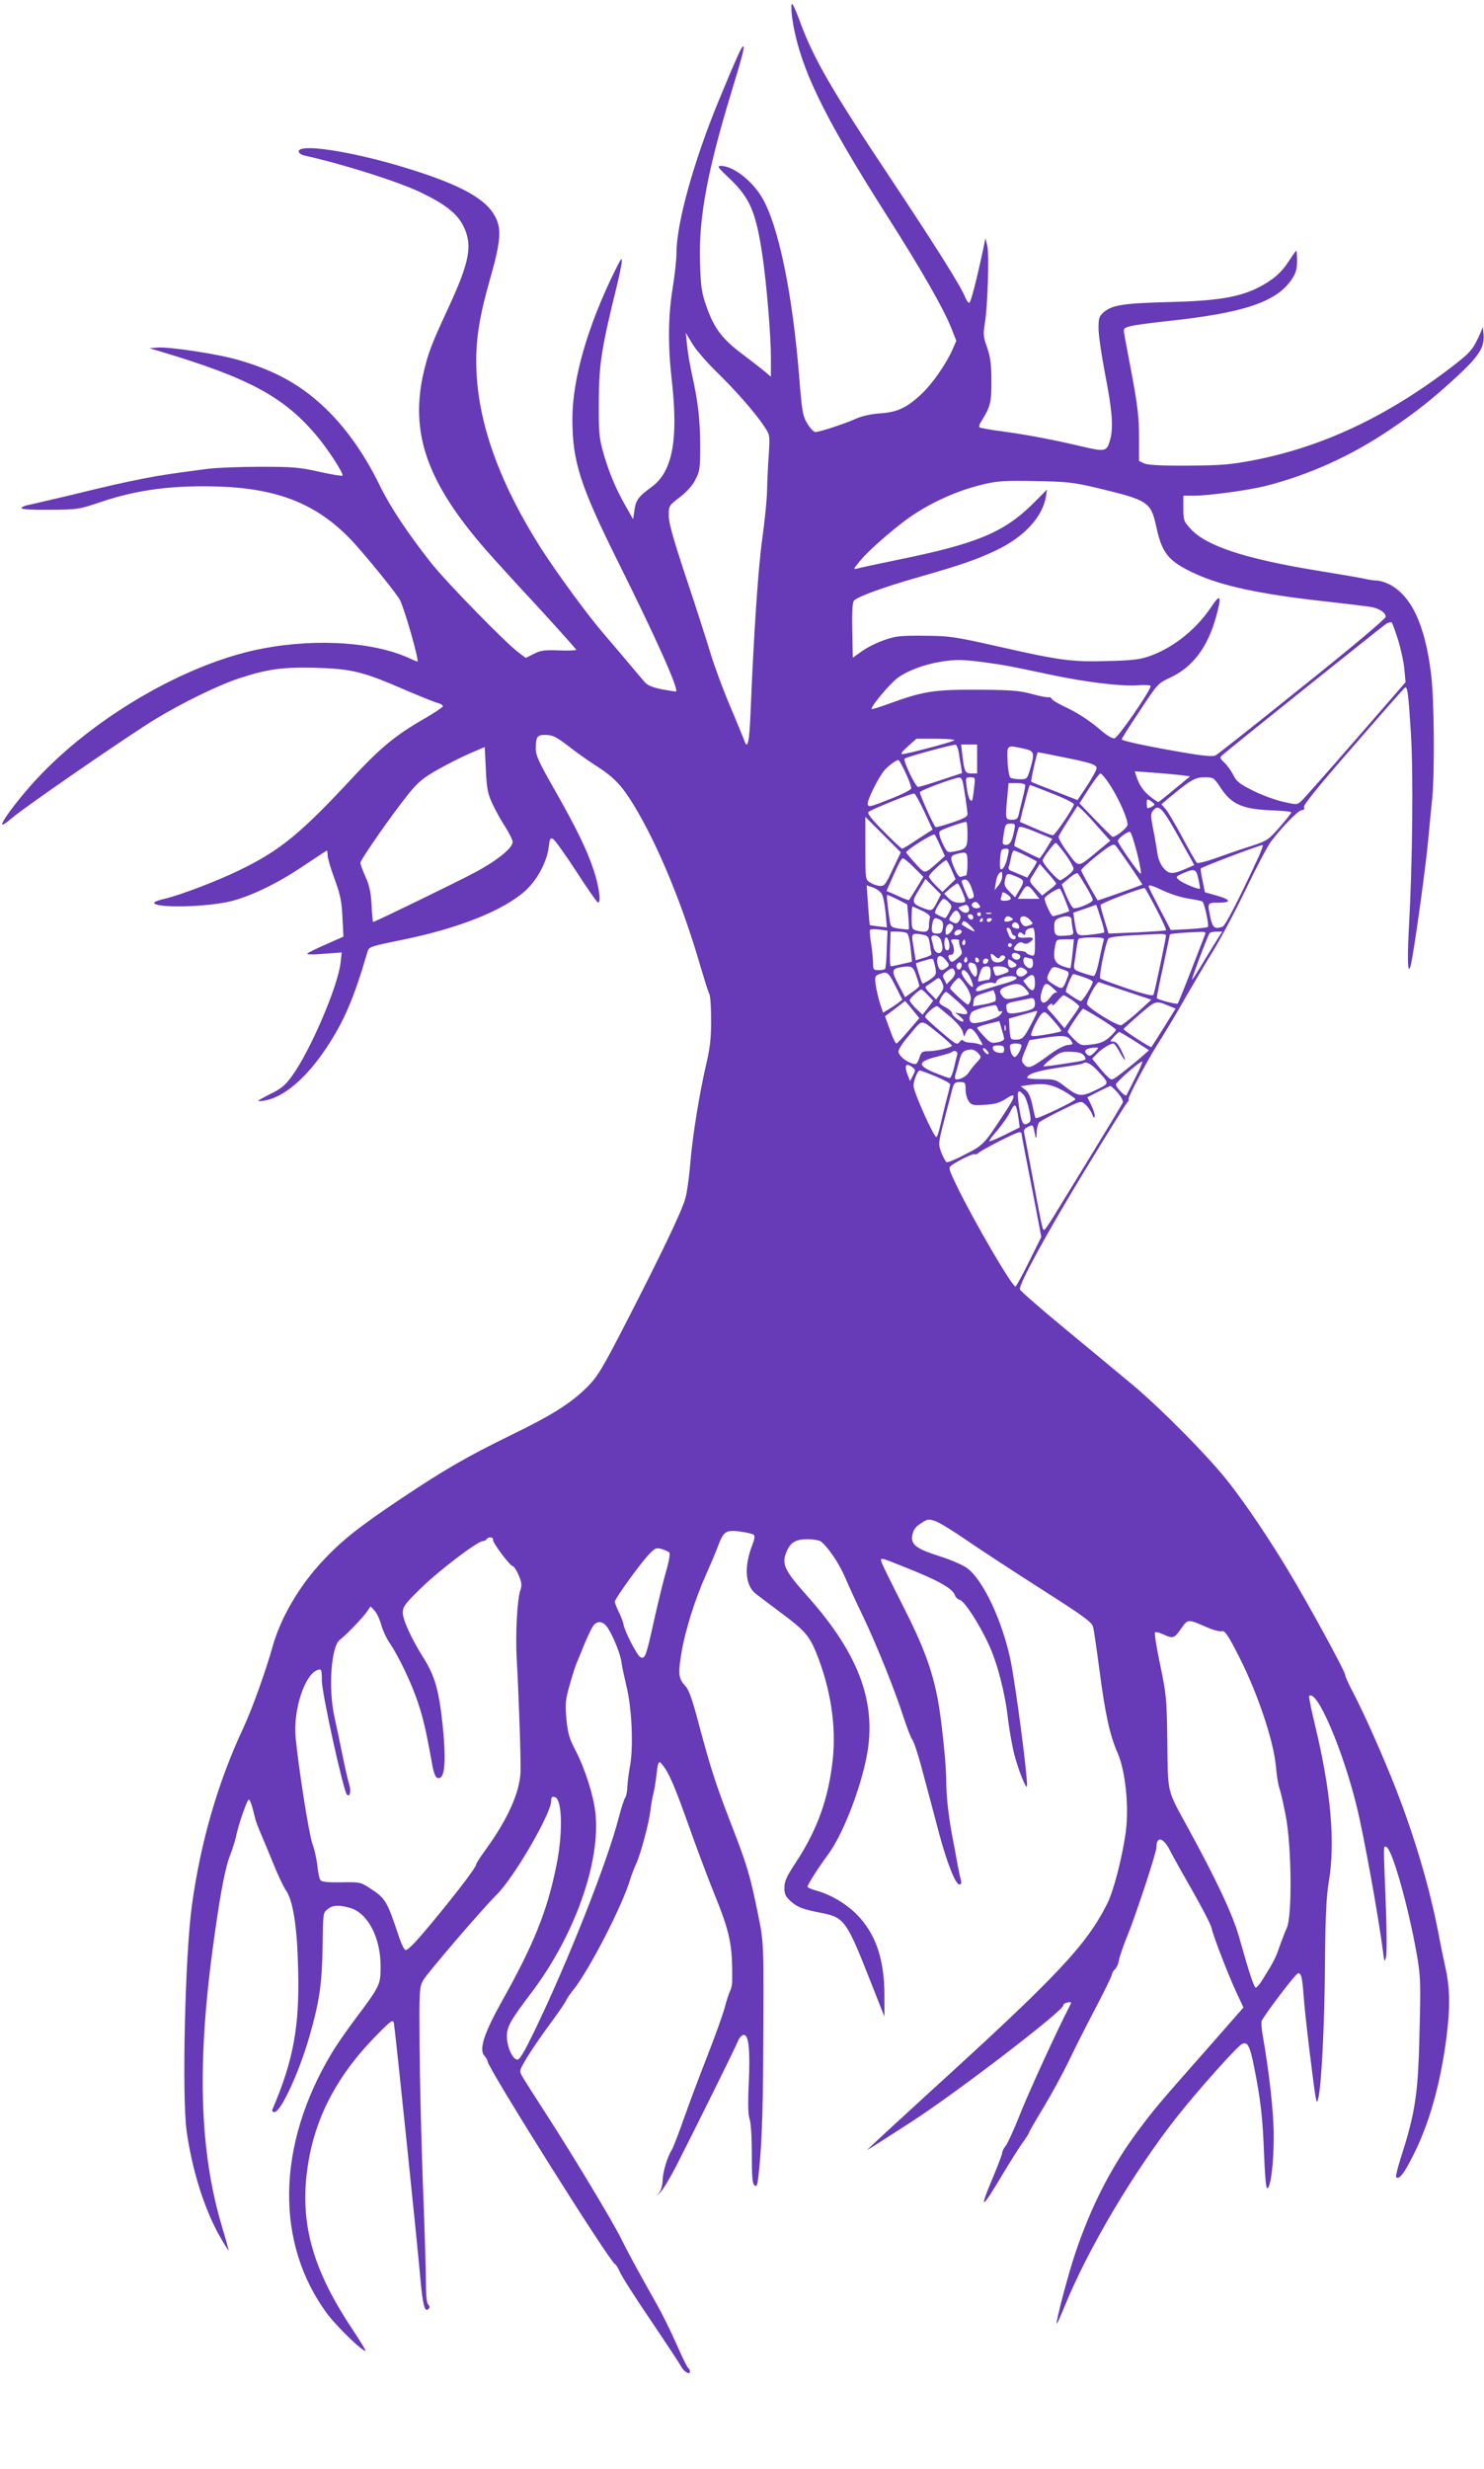 <?xml version="1.0" standalone="no"?>
<!DOCTYPE svg PUBLIC "-//W3C//DTD SVG 20010904//EN"
 "http://www.w3.org/TR/2001/REC-SVG-20010904/DTD/svg10.dtd">
<svg version="1.0" xmlns="http://www.w3.org/2000/svg"
 width="770pt" height="1280pt" viewBox="0 0 770 1280"
 preserveAspectRatio="xMidYMid meet">
<g transform="translate(0,1280) scale(0.1,-0.1)"
fill="#673ab7" stroke="none">
<path d="M4108 12779 c-3 -8 -2 -39 2 -69 36 -250 155 -499 490 -1025 180
-282 296 -485 336 -586 l26 -66 -21 -48 c-32 -72 -105 -177 -158 -226 -77 -73
-126 -96 -215 -102 -47 -3 -95 -14 -125 -27 -56 -26 -191 -70 -213 -70 -8 1
-27 20 -41 44 -24 40 -28 60 -43 252 -35 427 -107 774 -191 918 -53 90 -150
165 -215 166 -21 0 -15 -9 47 -67 104 -100 135 -172 168 -391 22 -146 45 -420
45 -536 l0 -99 -32 27 c-18 15 -72 57 -120 93 -102 77 -145 134 -184 249 -24
68 -28 99 -32 225 -7 229 38 471 162 878 58 190 71 241 62 241 -8 0 -39 -70
-126 -280 -131 -317 -220 -638 -220 -792 0 -34 -9 -117 -20 -183 -23 -143 -25
-292 -5 -470 36 -314 5 -479 -103 -559 -69 -50 -83 -69 -90 -121 l-7 -47 -42
74 c-51 90 -87 178 -116 283 -19 70 -21 103 -20 260 1 188 15 275 93 590 12
50 24 106 26 125 3 29 -3 22 -36 -45 -141 -286 -220 -560 -220 -767 0 -220 39
-343 238 -743 195 -391 314 -657 300 -670 -1 -1 -34 4 -73 11 -49 10 -76 21
-90 38 -11 12 -51 60 -90 106 -38 46 -92 108 -118 139 -87 100 -244 315 -331
450 -207 326 -318 626 -333 902 -8 157 9 278 68 486 61 213 64 275 19 346 -55
87 -196 159 -472 242 -273 82 -538 122 -538 80 0 -8 12 -17 28 -21 199 -44
481 -133 602 -190 128 -61 191 -110 224 -175 50 -101 34 -186 -84 -439 -82
-177 -97 -218 -120 -313 -76 -319 14 -577 324 -931 34 -39 152 -169 264 -289
111 -121 202 -223 202 -226 0 -3 -40 -5 -89 -3 -75 3 -96 0 -131 -18 l-42 -21
-36 27 c-66 48 -376 366 -454 464 -125 159 -212 290 -266 400 -76 156 -164
283 -266 386 -134 133 -269 210 -470 268 -101 30 -357 69 -418 64 l-43 -3 60
-18 c454 -136 635 -233 803 -430 59 -68 148 -205 139 -213 -3 -3 -57 6 -120
20 -101 23 -137 26 -305 26 -105 0 -226 -5 -269 -10 -199 -26 -244 -33 -333
-50 -112 -22 -179 -37 -400 -91 -91 -21 -182 -43 -203 -47 -21 -4 -37 -12 -35
-17 2 -6 59 -9 148 -8 142 1 149 2 265 41 192 65 382 88 624 79 318 -13 522
-103 704 -310 94 -107 207 -249 222 -277 25 -49 102 -320 91 -320 -2 0 -25 9
-50 21 -200 88 -524 101 -813 34 -394 -93 -860 -377 -1142 -696 -83 -94 -158
-196 -149 -204 3 -3 25 12 49 33 64 56 606 429 744 513 145 88 333 179 438
213 148 48 224 58 395 54 188 -6 246 -20 462 -114 80 -34 158 -66 173 -69 15
-4 26 -12 25 -17 -2 -6 -46 -35 -98 -65 -145 -83 -225 -149 -365 -299 -281
-302 -382 -384 -600 -489 -119 -57 -298 -125 -382 -145 -29 -6 -53 -16 -53
-20 0 -30 281 -23 404 9 108 29 241 94 374 184 63 42 116 77 118 77 2 0 4 -11
4 -25 0 -13 16 -68 36 -122 30 -81 37 -116 41 -199 l5 -100 -88 -39 c-49 -21
-93 -43 -99 -48 -6 -6 26 -7 84 -2 l94 7 -6 -55 c-15 -124 -159 -460 -253
-587 -33 -46 -56 -65 -108 -90 -36 -18 -66 -35 -66 -37 0 -3 17 -2 37 2 97 18
212 116 313 267 95 142 145 258 218 507 6 22 20 26 172 57 298 60 532 153 647
257 62 57 110 148 120 224 5 45 8 51 23 43 9 -5 64 -81 121 -169 57 -88 107
-160 112 -160 17 -2 5 87 -23 169 -35 106 -91 220 -211 431 -72 126 -89 163
-89 196 0 62 7 73 47 73 41 0 59 -9 138 -70 33 -26 92 -67 131 -92 90 -58 130
-100 192 -201 126 -208 253 -514 347 -839 20 -67 40 -131 45 -140 6 -10 10
-72 10 -138 0 -93 -6 -144 -25 -225 -36 -154 -73 -382 -84 -525 -6 -69 -17
-148 -26 -177 -20 -69 -133 -303 -306 -639 -123 -239 -147 -279 -200 -333 -85
-85 -181 -146 -397 -251 -235 -115 -345 -179 -570 -329 -215 -144 -306 -215
-405 -321 -123 -130 -220 -296 -262 -445 -38 -135 -107 -326 -153 -425 -132
-281 -223 -597 -267 -925 -35 -263 -51 -978 -27 -1160 28 -204 93 -411 174
-552 23 -40 43 -72 44 -70 1 1 -13 53 -32 116 -120 397 -134 856 -43 1501 33
238 58 370 84 434 13 34 26 77 30 96 10 53 57 190 66 190 7 0 16 -26 35 -105
3 -11 16 -45 29 -75 13 -30 42 -100 65 -156 22 -55 51 -116 64 -135 37 -54 58
-188 63 -408 8 -298 -25 -475 -134 -729 -3 -6 2 -12 11 -12 33 0 127 203 181
390 53 184 66 276 69 468 2 169 2 175 25 193 26 22 58 24 116 8 93 -26 160
-153 160 -304 0 -94 -3 -101 -129 -269 -46 -61 -102 -142 -125 -181 -287 -477
-295 -990 -19 -1356 52 -68 185 -196 195 -186 1 2 -31 55 -73 118 -217 327
-278 578 -218 892 44 225 154 425 335 612 91 93 98 98 103 75 6 -29 121 -1136
137 -1320 12 -137 23 -180 41 -162 9 9 9 15 0 24 -8 8 -12 48 -12 116 0 57 -7
289 -16 516 -8 226 -16 546 -17 711 -2 283 -1 302 18 337 20 36 301 364 382
445 91 90 283 421 283 486 0 20 4 24 19 20 39 -10 43 -192 6 -365 -47 -229
-117 -402 -281 -694 -93 -167 -120 -250 -90 -283 9 -10 16 -22 16 -28 0 -32
635 -1042 661 -1051 5 -2 16 -20 25 -40 8 -21 81 -135 162 -254 81 -120 151
-226 156 -237 14 -26 46 -46 46 -27 0 8 -4 16 -8 18 -5 1 -32 57 -61 123 -29
66 -76 161 -104 210 -87 154 -149 267 -183 337 -44 89 -248 428 -387 643 -144
224 -137 212 -137 230 0 19 73 133 162 253 38 52 72 101 75 110 4 10 21 35 39
57 83 104 257 442 295 575 6 19 19 53 29 75 24 51 68 215 75 280 3 28 10 66
15 85 5 19 12 62 16 95 8 76 12 81 33 53 34 -43 63 -112 136 -317 40 -113 98
-267 128 -341 86 -211 99 -273 96 -470 -1 -14 -6 -34 -12 -45 -5 -11 -18 -49
-27 -85 -10 -36 -50 -148 -90 -250 -40 -102 -95 -248 -122 -325 -27 -77 -55
-149 -62 -161 -23 -34 -47 -116 -48 -159 0 -22 -7 -49 -16 -60 l-16 -20 21 20
c12 11 48 70 79 130 101 198 310 619 323 653 8 19 20 32 31 32 25 0 33 -78 25
-258 -5 -101 -3 -156 4 -176 7 -17 12 -92 12 -181 0 -118 3 -156 13 -164 11
-10 15 -3 20 36 17 135 25 331 26 638 3 610 4 577 -29 741 -40 196 -55 245
-138 459 -78 202 -103 278 -168 520 -32 123 -51 175 -69 194 -35 39 -38 59
-21 167 19 117 71 283 130 414 23 52 50 115 59 140 30 81 41 89 115 80 34 -5
67 -12 72 -17 6 -6 4 -23 -4 -44 -48 -119 -42 -219 16 -263 18 -14 78 -59 134
-101 116 -86 143 -117 178 -203 74 -183 105 -378 86 -554 -22 -203 -80 -364
-191 -533 -49 -74 -60 -99 -60 -132 0 -34 6 -46 35 -72 35 -30 60 -40 169 -61
103 -21 122 -47 226 -310 l89 -225 0 105 c1 191 -45 326 -145 426 -56 56 -138
104 -212 123 -23 7 -42 15 -42 19 0 11 54 96 110 172 68 94 152 300 191 475
66 290 -25 550 -302 860 -120 134 -135 167 -107 232 20 47 47 63 109 63 30 0
62 -6 70 -13 39 -32 94 -115 124 -185 18 -42 60 -134 94 -204 72 -151 165
-383 210 -523 18 -55 38 -106 45 -115 7 -8 27 -67 44 -130 17 -63 38 -142 47
-175 9 -33 31 -116 49 -185 41 -152 84 -260 104 -260 10 0 12 7 8 22 -4 13
-11 48 -17 78 -5 30 -16 89 -24 130 -22 112 -35 223 -35 303 0 91 -25 327 -45
432 -30 153 -76 276 -180 480 -56 110 -106 211 -110 224 -9 28 -11 29 120 -24
175 -69 249 -111 260 -146 3 -10 15 -21 26 -24 25 -8 100 -124 150 -232 44
-96 84 -249 99 -383 6 -52 20 -132 31 -178 21 -85 67 -200 68 -170 2 58 -58
513 -85 648 -43 207 -143 420 -227 481 -23 16 -85 43 -139 60 -124 39 -154 61
-144 111 5 26 16 42 44 60 34 23 40 24 75 12 21 -7 95 -53 165 -101 70 -48
244 -162 387 -253 223 -142 260 -170 267 -195 4 -17 19 -118 33 -225 30 -229
54 -337 94 -428 41 -94 60 -280 42 -413 -18 -129 -63 -304 -96 -369 -109 -216
-258 -374 -928 -983 -174 -159 -317 -291 -317 -293 0 -2 105 65 233 148 239
155 789 577 784 601 -1 6 9 13 22 15 22 4 23 3 8 -25 -53 -100 -214 -450 -257
-561 -29 -73 -61 -143 -71 -156 -11 -13 -19 -30 -19 -38 0 -8 -23 -67 -50
-132 -73 -173 -58 -165 60 34 35 58 78 126 96 151 19 26 34 50 34 54 0 3 35
64 77 133 42 70 100 177 129 237 29 61 91 184 138 273 47 90 86 169 86 177 0
7 7 18 15 25 8 7 18 28 21 48 4 20 24 79 46 132 44 109 148 424 148 451 0 63
37 54 73 -19 13 -26 65 -119 115 -206 50 -88 94 -173 98 -190 9 -43 87 -245
130 -337 l36 -77 -188 -214 c-251 -284 -279 -317 -361 -428 -139 -187 -243
-392 -324 -633 -38 -113 -102 -357 -96 -364 2 -1 18 34 37 80 123 305 363 709
589 995 107 135 307 359 334 374 30 16 42 -6 65 -122 34 -169 44 -264 51 -450
4 -105 10 -175 16 -175 18 0 34 127 34 265 1 123 -23 334 -59 539 -5 30 -6 59
-3 65 34 58 178 246 189 246 16 0 21 -20 29 -126 5 -83 50 -451 61 -514 7 -34
7 -34 14 -9 16 57 33 382 35 694 2 254 7 353 20 430 34 203 11 468 -71 808
-20 82 -34 151 -31 154 39 38 174 -277 246 -570 36 -143 115 -580 138 -762 6
-48 7 -49 15 -20 4 17 4 143 -2 280 -12 319 -13 295 4 289 30 -12 114 -310
157 -554 20 -115 21 -147 15 -390 -7 -334 -21 -430 -98 -668 -16 -52 -27 -96
-24 -99 15 -16 41 17 90 115 83 165 139 365 171 606 20 158 19 258 -6 369 -11
50 -27 128 -35 172 -45 234 -122 496 -219 745 -62 161 -170 403 -225 507 -22
41 -40 81 -40 89 0 18 -197 379 -298 545 -95 158 -214 335 -303 449 -100 130
-358 391 -509 516 -69 57 -226 188 -350 290 -124 102 -226 192 -228 199 -6 26
138 290 336 615 112 184 211 343 220 353 8 9 12 17 8 17 -10 0 100 209 156
295 25 39 82 133 126 210 44 77 113 194 154 261 41 66 119 212 173 325 54 112
112 222 129 245 60 79 143 164 161 164 11 0 15 5 11 16 -4 10 77 110 255 314
143 165 264 302 269 305 13 8 18 -30 31 -240 13 -215 8 -675 -11 -1014 -11
-203 -2 -266 19 -139 27 159 70 480 81 598 6 69 16 166 21 217 14 142 11 522
-6 653 -32 253 -102 402 -217 461 -20 10 -49 19 -62 19 -14 0 -45 4 -68 10
-24 5 -128 23 -233 40 -383 62 -587 129 -668 219 -35 38 -37 45 -37 106 l0 65
53 0 c80 0 282 28 372 50 228 58 442 155 642 289 143 96 227 163 356 282 110
102 140 149 135 212 l-4 42 -12 -30 c-38 -86 -49 -100 -145 -174 -337 -259
-674 -418 -1032 -487 -121 -23 -166 -27 -340 -28 -137 -1 -209 3 -227 11 l-28
13 0 124 c0 102 -7 161 -36 318 -20 106 -39 205 -41 220 -5 24 -1 28 33 37 22
6 107 17 189 26 397 42 568 99 647 216 22 33 28 53 28 96 0 29 -2 53 -4 53 -2
0 -18 -22 -36 -50 -40 -63 -85 -102 -161 -141 -100 -50 -215 -69 -459 -75
-239 -6 -297 -15 -341 -51 -26 -23 -29 -30 -29 -86 0 -34 16 -142 35 -241 36
-183 43 -274 25 -337 -17 -60 -25 -62 -141 -35 -155 37 -301 64 -422 80 -60 8
-111 17 -115 21 -3 3 0 16 8 28 49 78 55 100 54 212 0 87 -5 123 -22 173 -20
55 -21 70 -12 125 15 90 23 355 13 402 l-10 40 -11 -55 c-36 -167 -65 -280
-73 -280 -5 0 -14 12 -20 27 -20 53 -146 254 -378 603 -324 486 -414 643 -486
844 -18 48 -34 82 -37 75z m-393 -1904 c103 -100 205 -217 250 -285 30 -45 30
-46 24 -145 -4 -55 -8 -141 -9 -190 -1 -50 -13 -162 -25 -250 -21 -146 -44
-494 -61 -907 -6 -144 -15 -187 -31 -140 -3 9 -36 89 -73 177 -38 88 -84 214
-104 280 -20 66 -76 241 -126 390 -67 202 -90 283 -90 322 0 51 1 52 57 95 36
28 66 60 81 91 23 43 25 59 25 175 0 133 -11 231 -43 372 -10 47 -22 114 -25
150 l-7 65 33 -55 c17 -30 73 -95 124 -145z m1970 -603 c276 -66 286 -73 315
-205 30 -138 64 -178 203 -242 135 -62 334 -105 647 -140 124 -14 241 -28 260
-31 46 -8 80 -30 80 -52 -1 -10 -170 -153 -432 -362 -236 -190 -439 -350 -450
-356 -14 -8 -59 -4 -176 16 -179 31 -312 59 -312 67 0 4 42 70 94 148 93 141
94 142 160 173 115 54 193 158 236 315 30 108 23 123 -24 52 -77 -116 -196
-212 -319 -256 -50 -18 -90 -23 -214 -26 -187 -6 -251 2 -568 74 -235 53 -258
56 -390 57 -122 1 -149 -2 -206 -22 -37 -13 -89 -38 -115 -57 l-49 -35 -3 141
c-2 93 1 146 9 155 16 20 154 70 329 120 230 66 305 92 407 140 146 69 243
174 260 280 l6 36 -74 -74 c-152 -150 -294 -208 -709 -292 -96 -20 -186 -39
-200 -43 -24 -6 -24 -6 8 34 34 43 129 130 221 201 116 91 274 166 423 201 70
17 111 20 268 17 166 -3 199 -7 315 -34z m1570 -792 c14 -47 29 -115 32 -151
l6 -66 -260 -299 c-143 -164 -270 -308 -282 -318 -21 -19 -23 -19 -97 -2 -42
10 -112 36 -155 58 -66 33 -83 46 -100 80 -11 22 -32 51 -47 65 -22 20 -24 26
-11 37 34 31 835 672 853 683 12 6 24 9 28 5 3 -4 18 -45 33 -92z m-2145 -114
c113 -16 134 -20 345 -65 181 -38 362 -60 448 -54 40 3 67 1 67 -4 0 -24 -169
-268 -187 -271 -11 -2 -38 14 -64 36 -63 55 -131 99 -197 129 -31 15 -61 32
-65 40 -5 7 -12 11 -16 8 -5 -2 -44 5 -87 17 -68 18 -107 21 -284 22 -225 1
-281 -8 -459 -73 -47 -17 -86 -29 -88 -27 -9 9 92 129 134 161 52 38 137 70
223 84 81 13 114 12 230 -3z m-160 -405 c-19 -11 -248 -71 -269 -71 -10 1 1
15 29 40 l45 40 105 0 c64 -1 99 -4 90 -9z m25 -63 c3 -24 9 -57 12 -74 l5
-32 -109 -36 c-59 -20 -113 -36 -119 -36 -14 0 -80 138 -70 147 7 8 238 71
263 72 6 1 14 -18 18 -41z m95 -33 l0 -75 -29 0 c-33 0 -37 8 -47 89 l-7 61
42 0 41 0 0 -75z m-2516 -230 c15 -33 45 -87 67 -121 21 -33 39 -69 39 -79 0
-32 -82 -98 -201 -161 -101 -53 -514 -254 -523 -254 -2 0 -6 40 -8 89 -4 67
-12 103 -32 146 -14 32 -26 64 -26 72 0 16 167 255 252 360 48 59 75 81 151
124 50 28 125 66 167 84 l75 32 6 -116 c4 -98 10 -126 33 -176z m2756 284 c58
-12 60 -21 35 -107 -15 -51 -17 -52 -53 -52 -20 0 -42 4 -49 8 -6 4 -13 40
-15 85 -3 87 -6 85 82 66z m203 -44 c145 -29 177 -39 177 -58 0 -8 -22 -48
-49 -90 l-50 -75 -118 46 c-65 25 -120 47 -122 49 -4 3 29 153 34 153 2 0 59
-11 128 -25z m-814 -82 c18 -37 30 -73 29 -81 -2 -7 -52 -33 -113 -56 -100
-40 -110 -42 -113 -25 -3 19 55 138 86 174 18 22 62 55 73 55 4 0 21 -30 38
-67z m1431 -12 l45 -6 -79 -65 c-43 -36 -81 -66 -85 -68 -3 -1 -23 12 -44 29
-37 30 -57 61 -72 107 l-7 23 99 -7 c54 -4 118 -10 143 -13z m-380 -37 c53
-76 110 -206 99 -225 -11 -21 -66 -62 -77 -57 -4 2 -44 41 -89 88 l-82 85 50
78 c27 42 54 77 59 77 5 0 23 -21 40 -46z m-755 4 c8 -35 25 -151 25 -170 0
-12 -23 -24 -81 -43 -44 -15 -82 -25 -85 -23 -12 13 -84 172 -81 181 3 10 176
74 204 76 7 1 15 -9 18 -21z m59 -35 c-3 -32 -8 -60 -10 -62 -10 -11 -22 18
-28 67 -7 51 -6 52 19 52 26 0 26 0 19 -57z m1280 2 c58 -88 116 -112 283
-117 46 -2 83 -6 83 -10 0 -4 -27 -38 -60 -76 -59 -67 -64 -71 -153 -100 -51
-16 -132 -44 -181 -62 -48 -17 -92 -28 -96 -23 -5 4 -39 64 -76 133 -37 69
-76 135 -88 148 l-20 22 39 33 c112 93 135 107 185 107 46 0 48 -1 84 -55z
m-1014 14 c0 -6 -6 -37 -14 -68 -8 -31 -17 -68 -20 -83 -5 -23 -12 -28 -36
-28 -34 0 -35 4 -23 123 l6 67 43 0 c26 0 44 -5 44 -11z m142 -44 c62 -24 112
-49 110 -56 -6 -24 -98 -159 -108 -159 -11 0 -29 7 -126 49 l-46 20 14 58 c31
119 35 133 39 133 2 0 54 -20 117 -45z m-666 -93 l43 -93 -76 -49 c-41 -28
-78 -50 -82 -50 -4 0 -47 40 -96 90 -63 63 -86 93 -79 100 13 13 226 99 238
96 5 -1 28 -44 52 -94z m1194 37 c0 -6 -25 -19 -36 -19 -2 0 -4 11 -4 25 0 23
2 24 20 13 11 -7 20 -16 20 -19z m-289 -121 l60 -67 -68 -56 c-103 -85 -94
-85 -153 -5 -29 39 -50 76 -47 84 3 7 26 46 52 86 l46 72 26 -23 c14 -13 52
-54 84 -91z m418 -53 l78 -140 -37 -16 c-74 -33 -95 -33 -123 1 -16 18 -28 48
-32 78 -4 26 -13 82 -22 125 -14 73 -13 80 3 98 27 30 46 10 133 -146z m-1487
-162 c-37 -80 -43 -88 -68 -86 -14 1 -37 9 -50 18 -24 15 -24 18 -24 178 l0
162 92 -92 92 -92 -42 -88z m388 182 c0 -71 -5 -78 -71 -90 -34 -6 -35 -5 -59
44 -16 36 -20 55 -13 62 9 9 115 47 136 48 4 1 7 -28 7 -64z m243 23 c-11 -58
-22 -78 -43 -78 -18 0 -20 4 -14 43 9 63 11 67 38 67 23 0 25 -3 19 -32z m162
-32 l35 -15 -31 -51 c-17 -27 -33 -50 -35 -50 -4 0 -126 60 -131 64 -2 2 13
66 22 93 4 13 25 7 140 -41z m475 -89 c15 -59 23 -107 19 -107 -9 0 -119 157
-119 170 0 13 52 51 63 47 6 -2 22 -51 37 -110z m-1021 36 l24 -51 -38 -34
c-70 -61 -64 -61 -115 -5 -25 27 -46 53 -48 57 -4 11 141 102 148 93 3 -5 17
-31 29 -60z m649 -42 c23 -32 42 -66 42 -74 0 -14 -26 -37 -67 -61 -11 -6 -93
85 -93 103 0 12 59 91 68 91 4 0 26 -27 50 -59z m336 -61 c35 -52 64 -95 63
-96 -7 -5 -230 -84 -232 -82 -39 66 -85 149 -85 156 0 6 37 40 82 76 65 52 85
63 95 53 7 -6 41 -55 77 -107z m662 38 c-98 -211 -168 -347 -182 -352 -40 -15
-52 -7 -63 44 -17 80 -17 80 38 80 72 0 70 15 -3 36 l-64 18 -12 58 c-7 32
-11 61 -10 65 2 7 303 121 322 122 4 1 -8 -32 -26 -71z m-1298 10 c-9 -44 -27
-73 -37 -63 -6 7 -2 86 6 97 2 5 12 8 23 8 16 0 17 -4 8 -42z m95 6 c29 -15
54 -28 56 -30 2 -2 -8 -22 -23 -44 l-26 -40 -38 16 c-20 9 -43 18 -50 21 -7 3
-11 11 -8 19 3 7 8 29 12 48 3 20 10 36 15 36 6 0 33 -12 62 -26z m-303 -44
c0 -33 -4 -60 -9 -60 -5 0 -16 -2 -24 -6 -10 -3 -21 11 -36 47 -23 53 -21 63
14 72 53 13 55 11 55 -53z m-277 -18 l48 -48 -35 -58 c-20 -32 -37 -60 -39
-62 -2 -3 -29 7 -60 22 l-57 25 14 32 c46 105 62 137 71 137 6 0 32 -22 58
-48z m194 -11 l21 -49 -34 -33 -34 -33 -35 34 c-19 19 -35 39 -35 46 0 12 77
84 90 84 3 0 15 -22 27 -49z m543 -72 c0 -4 -16 -19 -37 -34 l-36 -28 -34 37
c-32 34 -33 39 -20 59 8 12 20 32 28 45 l14 23 42 -48 c24 -26 43 -51 43 -54z
m738 24 c6 -26 9 -49 8 -50 -6 -7 -91 29 -109 45 -18 16 -17 17 20 34 61 27
70 24 81 -29z m-1018 13 c0 -13 -9 -34 -20 -47 l-19 -24 6 40 c5 33 17 54 31
55 1 0 2 -11 2 -24z m434 -50 c20 -33 36 -65 36 -72 0 -14 -82 -48 -100 -42
-7 2 -23 31 -37 63 l-24 60 38 32 c21 18 41 29 45 25 4 -4 23 -34 42 -66z
m-360 49 c42 -18 43 -22 15 -70 l-22 -37 -30 30 c-24 25 -28 35 -22 61 8 36
10 36 59 16z m-413 -134 c-24 -46 -26 -47 -81 -25 -43 17 -48 31 -25 69 8 14
22 37 31 51 l16 27 40 -40 40 -40 -21 -42z m181 73 c14 -39 14 -46 2 -51 -8
-3 -16 -4 -17 -2 -10 15 -37 82 -37 89 0 6 8 10 18 10 11 0 23 -15 34 -46z
m-49 -17 c23 -56 22 -57 -16 -57 -22 0 -41 8 -56 24 l-22 23 31 27 c17 14 35
26 38 26 4 0 15 -19 25 -43z m-418 -11 c7 -11 16 -55 20 -98 l7 -76 -44 5
c-24 3 -44 6 -45 7 -1 1 -5 47 -9 104 l-7 102 32 -11 c18 -6 38 -21 46 -33z
m793 6 l25 -32 -56 0 -56 0 21 35 c24 41 32 41 66 -3z m673 8 c35 -16 92 -34
127 -39 34 -5 66 -12 71 -15 10 -7 36 -124 28 -132 -3 -3 -47 -8 -99 -11 l-93
-5 -57 109 c-32 61 -58 113 -58 117 0 11 17 6 81 -24z m-513 -49 c12 -30 21
-55 20 -55 -14 -7 -77 -26 -85 -26 -9 0 -43 73 -43 92 0 12 74 58 80 50 4 -4
16 -31 28 -61z m472 -44 c30 -58 53 -107 50 -110 -3 -2 -71 -7 -152 -11 l-146
-6 -21 69 c-12 38 -21 73 -21 79 0 9 220 93 230 87 3 -2 30 -50 60 -108z
m-756 52 c-3 -5 -17 -9 -31 -9 -19 0 -24 4 -19 16 3 9 6 20 6 25 0 5 11 2 25
-7 14 -9 22 -20 19 -25z m-585 -3 l48 -25 6 -63 c3 -34 4 -64 2 -66 -2 -2 -24
0 -48 3 -43 7 -46 9 -51 44 -14 100 -17 131 -11 131 3 0 27 -11 54 -24z m265
-15 c16 -18 16 -21 1 -50 -8 -17 -18 -31 -21 -31 -5 0 -45 19 -52 25 -7 6 33
75 43 75 7 0 20 -9 29 -19z m150 -29 c-24 -6 -43 16 -24 28 11 7 19 5 28 -8
11 -14 10 -18 -4 -20z m-47 2 c9 -25 -18 -36 -40 -16 -18 16 -18 17 0 23 28
11 33 10 40 -7z m684 -54 c13 -38 21 -72 18 -74 -3 -3 -34 -8 -71 -12 -73 -7
-70 -10 -83 72 l-6 42 58 20 c32 11 59 21 60 21 1 1 12 -30 24 -69z m-926 38
c29 -14 44 -27 40 -36 -3 -7 -5 -27 -5 -43 0 -31 -17 -36 -67 -23 -21 6 -23
13 -23 65 0 33 2 59 5 59 2 0 25 -10 50 -22z m194 -17 c7 -13 6 -23 -3 -36
-10 -14 -16 -15 -34 -6 -21 11 -21 13 -6 36 19 30 30 31 43 6z m111 -1 c0 -5
-4 -10 -10 -10 -5 0 -10 5 -10 10 0 6 5 10 10 10 6 0 10 -4 10 -10z m53 3 c-7
-2 -19 -2 -25 0 -7 3 -2 5 12 5 14 0 19 -2 13 -5z m-93 -19 c0 -17 -22 -14
-28 4 -2 7 3 12 12 12 9 0 16 -7 16 -16z m199 -3 c11 -7 9 -10 -8 -16 -25 -8
-36 -2 -26 14 8 13 15 14 34 2z m96 -11 c17 -19 17 -20 -6 -28 -19 -7 -27 -5
-37 9 -26 37 12 54 43 19z m215 1 c0 -10 3 -32 6 -49 6 -29 5 -30 -40 -33 -50
-4 -56 1 -56 52 0 21 6 32 23 39 39 15 67 12 67 -9z m-681 0 c13 -7 16 -18 13
-40 -3 -24 -9 -31 -28 -31 -29 0 -33 7 -27 48 6 34 13 38 42 23z m221 -1 c0
-5 -5 -10 -11 -10 -5 0 -7 5 -4 10 3 6 8 10 11 10 2 0 4 -4 4 -10z m45 0 c-3
-5 -10 -10 -16 -10 -5 0 -9 5 -9 10 0 6 7 10 16 10 8 0 12 -4 9 -10z m-89 -58
c-3 -3 -31 12 -65 34 -1 2 0 8 4 14 5 8 17 3 36 -16 16 -15 27 -29 25 -32z
m232 25 c2 -11 -2 -14 -17 -10 -22 5 -26 14 -14 27 10 10 28 1 31 -17z m-343
2 c8 -12 -24 -51 -35 -44 -4 2 -5 16 -2 30 4 25 26 34 37 14z m-344 -119 c-1
-52 -5 -98 -8 -102 -2 -5 -17 -8 -34 -8 -27 0 -29 3 -29 38 0 20 -5 65 -10
100 -6 35 -8 66 -6 71 3 4 24 5 48 2 l43 -6 -4 -95z m646 90 c3 -11 9 -20 14
-20 5 0 9 -4 9 -10 0 -17 -27 -11 -34 8 -3 9 -9 23 -12 30 -3 6 0 12 6 12 7 0
14 -9 17 -20z m123 -54 c0 -69 -1 -74 -20 -69 -11 3 -23 9 -26 14 -3 5 -18 9
-35 9 -32 0 -37 11 -13 34 11 11 21 13 32 7 11 -6 23 -5 35 4 26 19 21 27 -17
24 -38 -4 -52 3 -41 21 5 8 11 8 21 -1 11 -9 14 -8 14 4 0 15 14 25 38 26 8 1
12 -20 12 -73z m-380 54 c0 -12 -28 -25 -36 -17 -9 9 6 27 22 27 8 0 14 -5 14
-10z m-284 -8 c7 -4 15 -39 19 -78 l7 -70 -52 -12 c-28 -7 -55 -12 -58 -12 -4
0 -6 40 -4 90 l3 90 37 0 c20 0 42 -4 48 -8z m1544 -14 c-5 -13 -37 -95 -71
-183 -34 -88 -65 -163 -68 -168 -6 -5 -95 17 -109 28 -1 1 13 75 33 164 19 89
35 164 35 166 0 4 66 10 142 13 46 2 47 1 38 -20z m75 -4 c-9 -14 -44 -71 -77
-125 -32 -54 -61 -99 -63 -99 -5 0 78 221 91 242 3 4 19 8 36 8 l30 0 -17 -26z
m-1537 10 c27 -5 31 -11 37 -50 3 -24 7 -47 8 -51 1 -4 -17 -13 -40 -19 l-42
-13 -6 37 c-3 20 -8 49 -10 63 -6 39 1 43 53 33z m1262 -4 c0 -13 -58 -291
-65 -307 -3 -8 -44 1 -136 32 -73 25 -136 48 -140 52 -9 9 29 193 43 208 5 6
59 13 121 16 62 3 127 6 145 7 17 1 32 -3 32 -8z m-1170 -19 c5 -11 10 -31 10
-45 0 -37 -37 -36 -46 2 -3 15 -8 35 -11 45 -6 24 33 23 47 -2z m44 -16 c7
-29 0 -48 -15 -40 -12 8 -12 65 0 65 5 0 12 -11 15 -25z m803 11 c-3 -8 -13
-53 -23 -100 -10 -50 -22 -86 -29 -86 -6 0 -33 7 -58 16 -45 15 -47 18 -43 48
3 17 8 51 11 75 3 24 8 48 11 53 3 4 35 8 71 8 52 0 64 -3 60 -14z m-750 -3
c-3 -5 0 -21 7 -38 11 -27 10 -31 -17 -54 -24 -20 -30 -22 -38 -10 -13 20 -11
29 6 29 17 0 20 32 5 61 -9 16 -7 19 15 19 15 0 24 -3 22 -7z m29 -20 c-10
-10 -19 5 -10 18 6 11 8 11 12 0 2 -7 1 -15 -2 -18z m559 -45 c-4 -40 -9 -75
-11 -77 -2 -2 -21 3 -41 10 -42 16 -51 41 -38 106 6 32 8 33 51 33 l46 0 -7
-72z m-315 42 c0 -5 -4 -10 -10 -10 -5 0 -10 5 -10 10 0 6 5 10 10 10 6 0 10
-4 10 -10z m-61 -61 c5 8 14 10 20 6 9 -5 9 -10 0 -21 -16 -19 -55 -18 -63 2
-11 30 -6 37 15 18 16 -15 22 -16 28 -5z m98 13 c17 -11 0 -34 -20 -26 -9 3
-17 12 -17 20 0 15 18 18 37 6z m-375 -69 c-27 -20 -40 -15 -47 18 -10 45 13
57 42 22 20 -25 20 -28 5 -40z m104 30 c-10 -10 -19 5 -10 18 6 11 8 11 12 0
2 -7 1 -15 -2 -18z m64 6 c0 -5 -4 -9 -10 -9 -5 0 -10 7 -10 16 0 8 5 12 10 9
6 -3 10 -10 10 -16z m271 11 c5 0 9 -11 9 -25 0 -27 -18 -33 -38 -13 -18 18
-15 51 4 44 9 -3 20 -6 25 -6z m-508 -7 c2 -5 7 -24 11 -43 5 -32 3 -37 -29
-59 -20 -13 -37 -22 -39 -20 -5 7 -36 102 -33 105 2 2 68 22 79 23 4 1 9 -2
11 -6z m285 -5 c-6 -18 -28 -21 -28 -4 0 9 7 16 16 16 9 0 14 -5 12 -12z m138
-30 c-21 -12 -36 -2 -36 23 0 19 1 19 26 3 22 -15 23 -19 10 -26z m-276 8 c0
-8 -4 -17 -9 -21 -12 -7 -24 12 -16 25 9 15 25 12 25 -4z m64 8 c16 -6 22 -54
9 -67 -9 -9 -45 52 -38 64 7 11 9 11 29 3z m-300 -61 c9 -26 16 -50 16 -54 0
-5 -17 -20 -37 -33 l-37 -26 -33 63 c-36 67 -36 83 -1 90 68 13 75 9 92 -40z
m386 12 c0 -21 -5 -35 -12 -35 -7 0 -23 -3 -35 -6 -21 -6 -22 -4 -13 25 12 43
18 51 41 51 15 0 19 -7 19 -35z m89 21 c10 -12 5 -16 -24 -26 -41 -13 -40 -14
-49 18 -7 20 -4 22 27 22 19 0 40 -6 46 -14z m101 -16 c0 -5 -9 -14 -19 -19
-26 -14 -50 12 -31 34 9 11 17 12 31 4 10 -5 19 -14 19 -19z m197 9 c20 -7 21
-12 13 -34 -25 -65 -26 -66 -65 -44 -46 28 -49 33 -30 69 17 32 19 33 82 9z
m-573 -6 c4 -11 -2 -26 -18 -41 l-24 -25 -12 24 c-11 20 -10 25 10 41 28 22
36 23 44 1z m81 -33 c10 -22 16 -43 13 -46 -8 -7 -58 55 -58 72 0 29 27 13 45
-26z m-389 -42 l36 -71 -23 -18 c-12 -9 -35 -24 -50 -33 l-27 -16 -16 47 c-8
27 -18 69 -22 95 -6 44 -4 49 17 57 42 17 48 12 85 -61z m724 17 c0 -45 -14
-51 -40 -18 l-21 28 21 17 c28 23 40 15 40 -27z m253 29 c26 -9 47 -19 47 -24
0 -16 -52 -100 -62 -100 -8 0 -47 24 -77 47 -6 4 30 93 38 93 4 0 28 -7 54
-16z m-348 -4 c3 -5 -20 -17 -52 -26 -32 -9 -77 -22 -101 -30 -53 -17 -63 -18
-56 -1 6 18 67 39 88 31 9 -3 16 -1 16 5 0 24 92 42 105 21z m-386 -26 c10
-22 8 -30 -10 -56 l-22 -30 -31 32 c-26 26 -28 33 -16 40 8 5 24 16 35 24 27
21 30 20 44 -10z m125 -19 c20 -33 26 -52 22 -71 -4 -14 -11 -24 -15 -22 -12
4 -91 77 -91 84 0 11 35 53 45 54 6 0 23 -20 39 -45z m831 -25 l129 -43 -69
-63 c-39 -35 -78 -66 -87 -69 -19 -7 -178 92 -178 110 0 25 51 117 63 113 6
-3 70 -24 142 -48z m-525 15 c13 -14 21 -27 18 -30 -3 -3 -31 -11 -62 -17 -47
-10 -58 -10 -70 2 -26 27 -22 42 14 55 52 20 74 18 100 -10z m147 -1 c15 -14
23 -23 16 -20 -6 4 -21 -7 -33 -24 -39 -55 -66 -24 -40 44 12 33 22 33 57 0z
m-653 -33 l28 -29 -27 -37 -28 -36 -34 32 c-18 18 -33 37 -33 43 0 10 49 55
61 56 3 0 18 -13 33 -29z m350 -31 c-5 -5 -33 -13 -62 -18 l-53 -9 3 26 c2 22
11 29 53 42 l50 16 9 -24 c4 -14 4 -28 0 -33z m-195 -2 c60 -54 66 -73 19 -64
l-33 6 25 -19 c14 -11 22 -23 18 -26 -9 -9 -57 27 -58 42 0 7 -13 19 -29 28
-17 8 -33 19 -36 25 -6 10 25 61 36 57 3 -1 29 -23 58 -49z m594 7 c20 -14 37
-29 37 -33 0 -4 -18 -31 -39 -60 l-38 -53 -32 38 c-17 21 -38 45 -47 54 -13
14 -13 18 1 29 11 9 15 9 15 0 0 -6 12 2 26 19 14 17 29 31 33 31 3 0 23 -11
44 -25z m-193 -20 c0 -20 -8 -26 -42 -36 -24 -6 -56 -12 -73 -13 -25 -1 -30 3
-33 26 -3 25 0 27 55 38 32 6 63 13 68 14 17 5 25 -4 25 -29z m-636 -29 l36
-45 -56 -65 c-30 -36 -59 -66 -63 -66 -5 0 -20 32 -33 70 l-26 71 52 39 c28
22 52 40 52 40 1 0 18 -20 38 -44z m1333 18 l33 -13 -61 -98 c-34 -54 -63
-100 -65 -102 -4 -4 -144 86 -144 94 0 2 37 36 82 75 86 74 84 74 155 44z
m-1135 -57 c31 -26 59 -60 63 -75 l7 -27 11 23 c15 32 35 24 65 -27 24 -40 24
-44 7 -36 -11 4 -33 9 -50 9 -16 1 -33 5 -37 11 -4 6 -12 3 -20 -8 -12 -16
-20 -11 -95 53 -46 39 -83 74 -83 77 0 15 54 62 64 56 6 -4 36 -29 68 -56z
m245 43 c3 -11 9 -17 14 -14 14 8 11 -6 -5 -21 -17 -17 -123 -46 -142 -38 -16
6 -18 31 -4 53 7 12 71 32 123 39 5 0 11 -8 14 -19z m531 -51 c45 -27 82 -54
82 -58 0 -5 -16 -23 -34 -39 -26 -23 -49 -32 -91 -37 -54 -7 -58 -6 -91 26
-19 18 -34 36 -34 40 0 10 73 119 80 119 3 0 43 -23 88 -51z m-356 -26 c-40
-76 -46 -83 -84 -83 -25 0 -26 3 -30 55 l-3 54 70 20 c39 11 73 20 76 20 4 1
-9 -29 -29 -66z m155 -39 c-2 -3 -39 -11 -81 -18 -54 -9 -76 -10 -76 -2 1 19
36 91 54 109 16 16 20 14 62 -34 25 -28 43 -53 41 -55z m-629 -19 c33 -27 61
-53 61 -56 1 -10 -82 -29 -123 -29 -31 0 -36 -4 -46 -35 -10 -30 -15 -35 -33
-30 -35 10 -72 40 -75 61 -2 12 21 47 59 91 69 82 53 82 157 -2z m332 -21 c0
-7 -16 -15 -35 -18 -30 -6 -38 -3 -69 31 -20 21 -36 41 -36 44 0 4 26 13 58
21 l57 14 12 -40 c7 -23 13 -46 13 -52z m7 44 c-3 -7 -5 -2 -5 12 0 14 2 19 5
13 2 -7 2 -19 0 -25z m670 -55 l75 -48 -43 -38 c-24 -21 -68 -56 -97 -79 -52
-40 -53 -41 -73 -22 -12 11 -35 36 -51 57 l-31 38 24 25 c23 25 70 54 86 54 5
0 19 -20 33 -45 31 -57 38 -51 8 9 -15 32 -28 46 -42 46 -18 0 -18 1 4 25 13
14 25 25 28 25 2 0 38 -21 79 -47z m-332 5 c15 -22 15 -23 -16 -26 -17 -2 -58
-23 -92 -49 -96 -70 -111 -76 -132 -53 -17 19 -17 22 4 73 l22 54 62 10 c107
17 134 16 152 -9z m-255 -28 c0 -19 -24 -60 -35 -60 -12 0 -25 30 -25 58 0 7
13 12 30 12 17 0 30 -4 30 -10z m-90 -21 c0 -16 -5 -20 -27 -17 -17 2 -29 10
-31 21 -3 13 3 17 27 17 25 0 31 -4 31 -21z m-80 -21 c0 -6 -7 -5 -15 2 -8 7
-15 17 -15 22 0 6 7 5 15 -2 8 -7 15 -17 15 -22z m550 7 c-18 -19 -26 -22 -37
-14 -25 21 -11 35 41 38 18 1 18 -1 -4 -24z m-605 -5 c18 -20 18 -21 -7 -48
-14 -15 -33 -39 -42 -53 -15 -24 -58 -43 -70 -32 -2 3 -1 17 4 31 4 15 13 46
19 69 11 40 22 49 62 52 9 0 24 -8 34 -19z m-108 -7 c-3 -10 -11 -42 -17 -70
-7 -29 -17 -53 -23 -52 -7 0 -41 13 -77 27 -91 38 -89 58 9 83 41 10 77 21 79
24 13 13 33 4 29 -12z m660 -9 c13 -21 12 -21 -98 -38 -61 -10 -113 -16 -115
-14 -2 2 18 21 44 41 42 32 53 36 101 34 42 -2 57 -7 68 -23z m262 -115 c-23
-46 -43 -86 -45 -88 -7 -7 -54 42 -54 56 0 13 130 126 137 119 3 -2 -15 -42
-38 -87z m-198 44 c68 -73 68 -69 -4 -104 -76 -37 -92 -36 -161 18 -47 36 -53
38 -122 38 -41 0 -74 3 -74 7 0 20 56 37 165 53 66 9 122 19 124 21 13 13 41
0 72 -33z m-957 14 c17 -13 17 -16 3 -43 l-15 -29 -11 28 c-21 53 -12 70 23
44z m122 -48 c41 -17 74 -35 74 -41 0 -5 -6 -33 -14 -61 -8 -29 -22 -87 -32
-130 -9 -43 -20 -80 -25 -82 -11 -7 -119 233 -119 266 0 26 21 79 32 79 5 0
43 -14 84 -31z m154 -67 c0 -21 7 -48 16 -61 15 -21 23 -23 84 -19 52 3 76 10
109 31 57 38 54 17 -14 -85 -99 -151 -103 -155 -197 -203 -49 -26 -92 -44 -97
-40 -5 3 -17 25 -27 50 -16 44 -16 46 15 167 18 68 37 140 42 161 9 32 14 37
39 37 28 0 30 -3 30 -38z m507 -7 c34 -20 63 -40 63 -44 0 -10 -200 -105 -206
-98 -3 2 -10 32 -17 67 -10 44 -20 67 -37 80 l-24 18 29 5 c90 13 127 7 192
-28z m283 -11 c17 -20 29 -42 26 -50 -3 -8 -74 -125 -157 -261 -84 -137 -172
-281 -196 -320 -24 -40 -48 -75 -53 -78 -10 -6 -11 -3 -60 260 -23 121 -43
229 -46 241 -4 15 2 23 20 32 28 12 25 16 39 -53 3 -11 5 -1 6 22 0 23 7 48
14 55 8 7 59 35 115 62 101 50 101 50 123 30 12 -10 28 -32 35 -49 10 -23 13
-26 14 -10 0 12 -9 38 -19 58 l-19 38 56 29 c32 16 60 29 63 30 4 0 21 -16 39
-36z m-488 -11 c9 -10 21 -44 28 -77 10 -48 10 -60 -2 -67 -27 -18 -35 -7 -47
60 -17 106 -13 122 21 84z m-27 -124 l6 -44 -76 -38 c-43 -21 -79 -36 -82 -34
-2 3 17 29 43 58 25 30 56 73 67 97 24 48 30 42 42 -39z m15 -74 c0 -3 6 -38
14 -78 8 -40 31 -159 52 -266 l37 -194 -64 -129 c-35 -70 -66 -128 -70 -128
-18 0 -208 325 -301 514 -46 95 -48 102 -31 114 32 24 115 64 121 58 3 -3 12
0 21 8 21 18 192 105 209 106 6 0 12 -2 12 -5z m-2742 -2108 c-3 -14 89 -137
103 -137 5 0 19 -21 30 -46 16 -38 18 -53 9 -78 -17 -51 -26 -232 -19 -356 10
-170 22 -516 20 -584 -4 -108 -65 -246 -182 -407 -27 -37 -49 -71 -49 -77 0
-12 -81 -120 -190 -253 -112 -137 -160 -189 -175 -189 -7 0 -21 28 -33 63 -64
193 -71 205 -155 259 -46 30 -52 31 -146 29 -69 -1 -101 2 -108 11 -6 7 -13
41 -16 74 -4 34 -15 86 -26 115 -18 49 -72 392 -87 550 -14 146 49 334 117
352 17 5 19 -1 19 -56 0 -66 112 -573 130 -591 16 -16 23 20 11 56 -6 18 -22
89 -36 158 -14 69 -32 154 -40 190 -32 144 -17 364 28 398 35 27 120 116 141
146 l19 28 21 -23 c12 -13 27 -46 34 -73 7 -26 26 -68 43 -93 46 -67 113 -206
147 -308 27 -80 42 -142 74 -320 11 -61 21 -80 41 -72 27 10 31 109 13 279
-19 177 -40 248 -97 340 -65 103 -109 200 -109 237 0 31 11 46 93 126 91 90
295 245 322 245 8 0 17 5 20 10 9 14 36 12 33 -3z m915 -66 c5 -5 -1 -44 -17
-98 -14 -48 -41 -160 -61 -248 -43 -195 -48 -209 -73 -196 -18 10 -83 138 -87
170 -1 9 -11 36 -23 61 -12 25 -22 50 -22 56 0 15 133 199 177 245 32 33 38
36 66 28 17 -5 35 -13 40 -18z m2790 -388 c32 -14 67 -23 77 -20 16 4 32 -20
94 -142 93 -185 173 -423 186 -556 4 -49 13 -103 19 -118 6 -16 21 -81 33
-145 30 -161 33 -515 5 -577 -10 -22 -27 -67 -39 -100 -18 -55 -32 -81 -93
-178 -12 -18 -25 -32 -29 -32 -9 0 -32 68 -87 263 -33 116 -113 287 -267 569
-108 197 -102 170 -105 440 -3 225 -5 247 -37 400 -19 89 -31 166 -27 170 4 3
23 -1 42 -10 51 -24 58 -22 93 29 36 51 35 51 135 7z m-3108 -5 c32 -52 66
-140 70 -178 2 -19 14 -73 25 -120 28 -111 37 -309 20 -410 -8 -41 -14 -94
-15 -117 -1 -23 -6 -48 -12 -55 -5 -7 -20 -53 -33 -103 -58 -227 -263 -745
-436 -1103 -58 -119 -78 -153 -92 -150 -24 5 -51 65 -52 119 0 52 17 82 126
226 226 298 362 681 333 937 -10 90 -55 230 -104 323 -31 60 -39 87 -46 160
-7 79 -6 97 17 178 14 50 31 104 39 120 7 17 25 59 39 95 15 36 34 75 42 88
21 33 56 28 79 -10z"/>
</g>
</svg>
